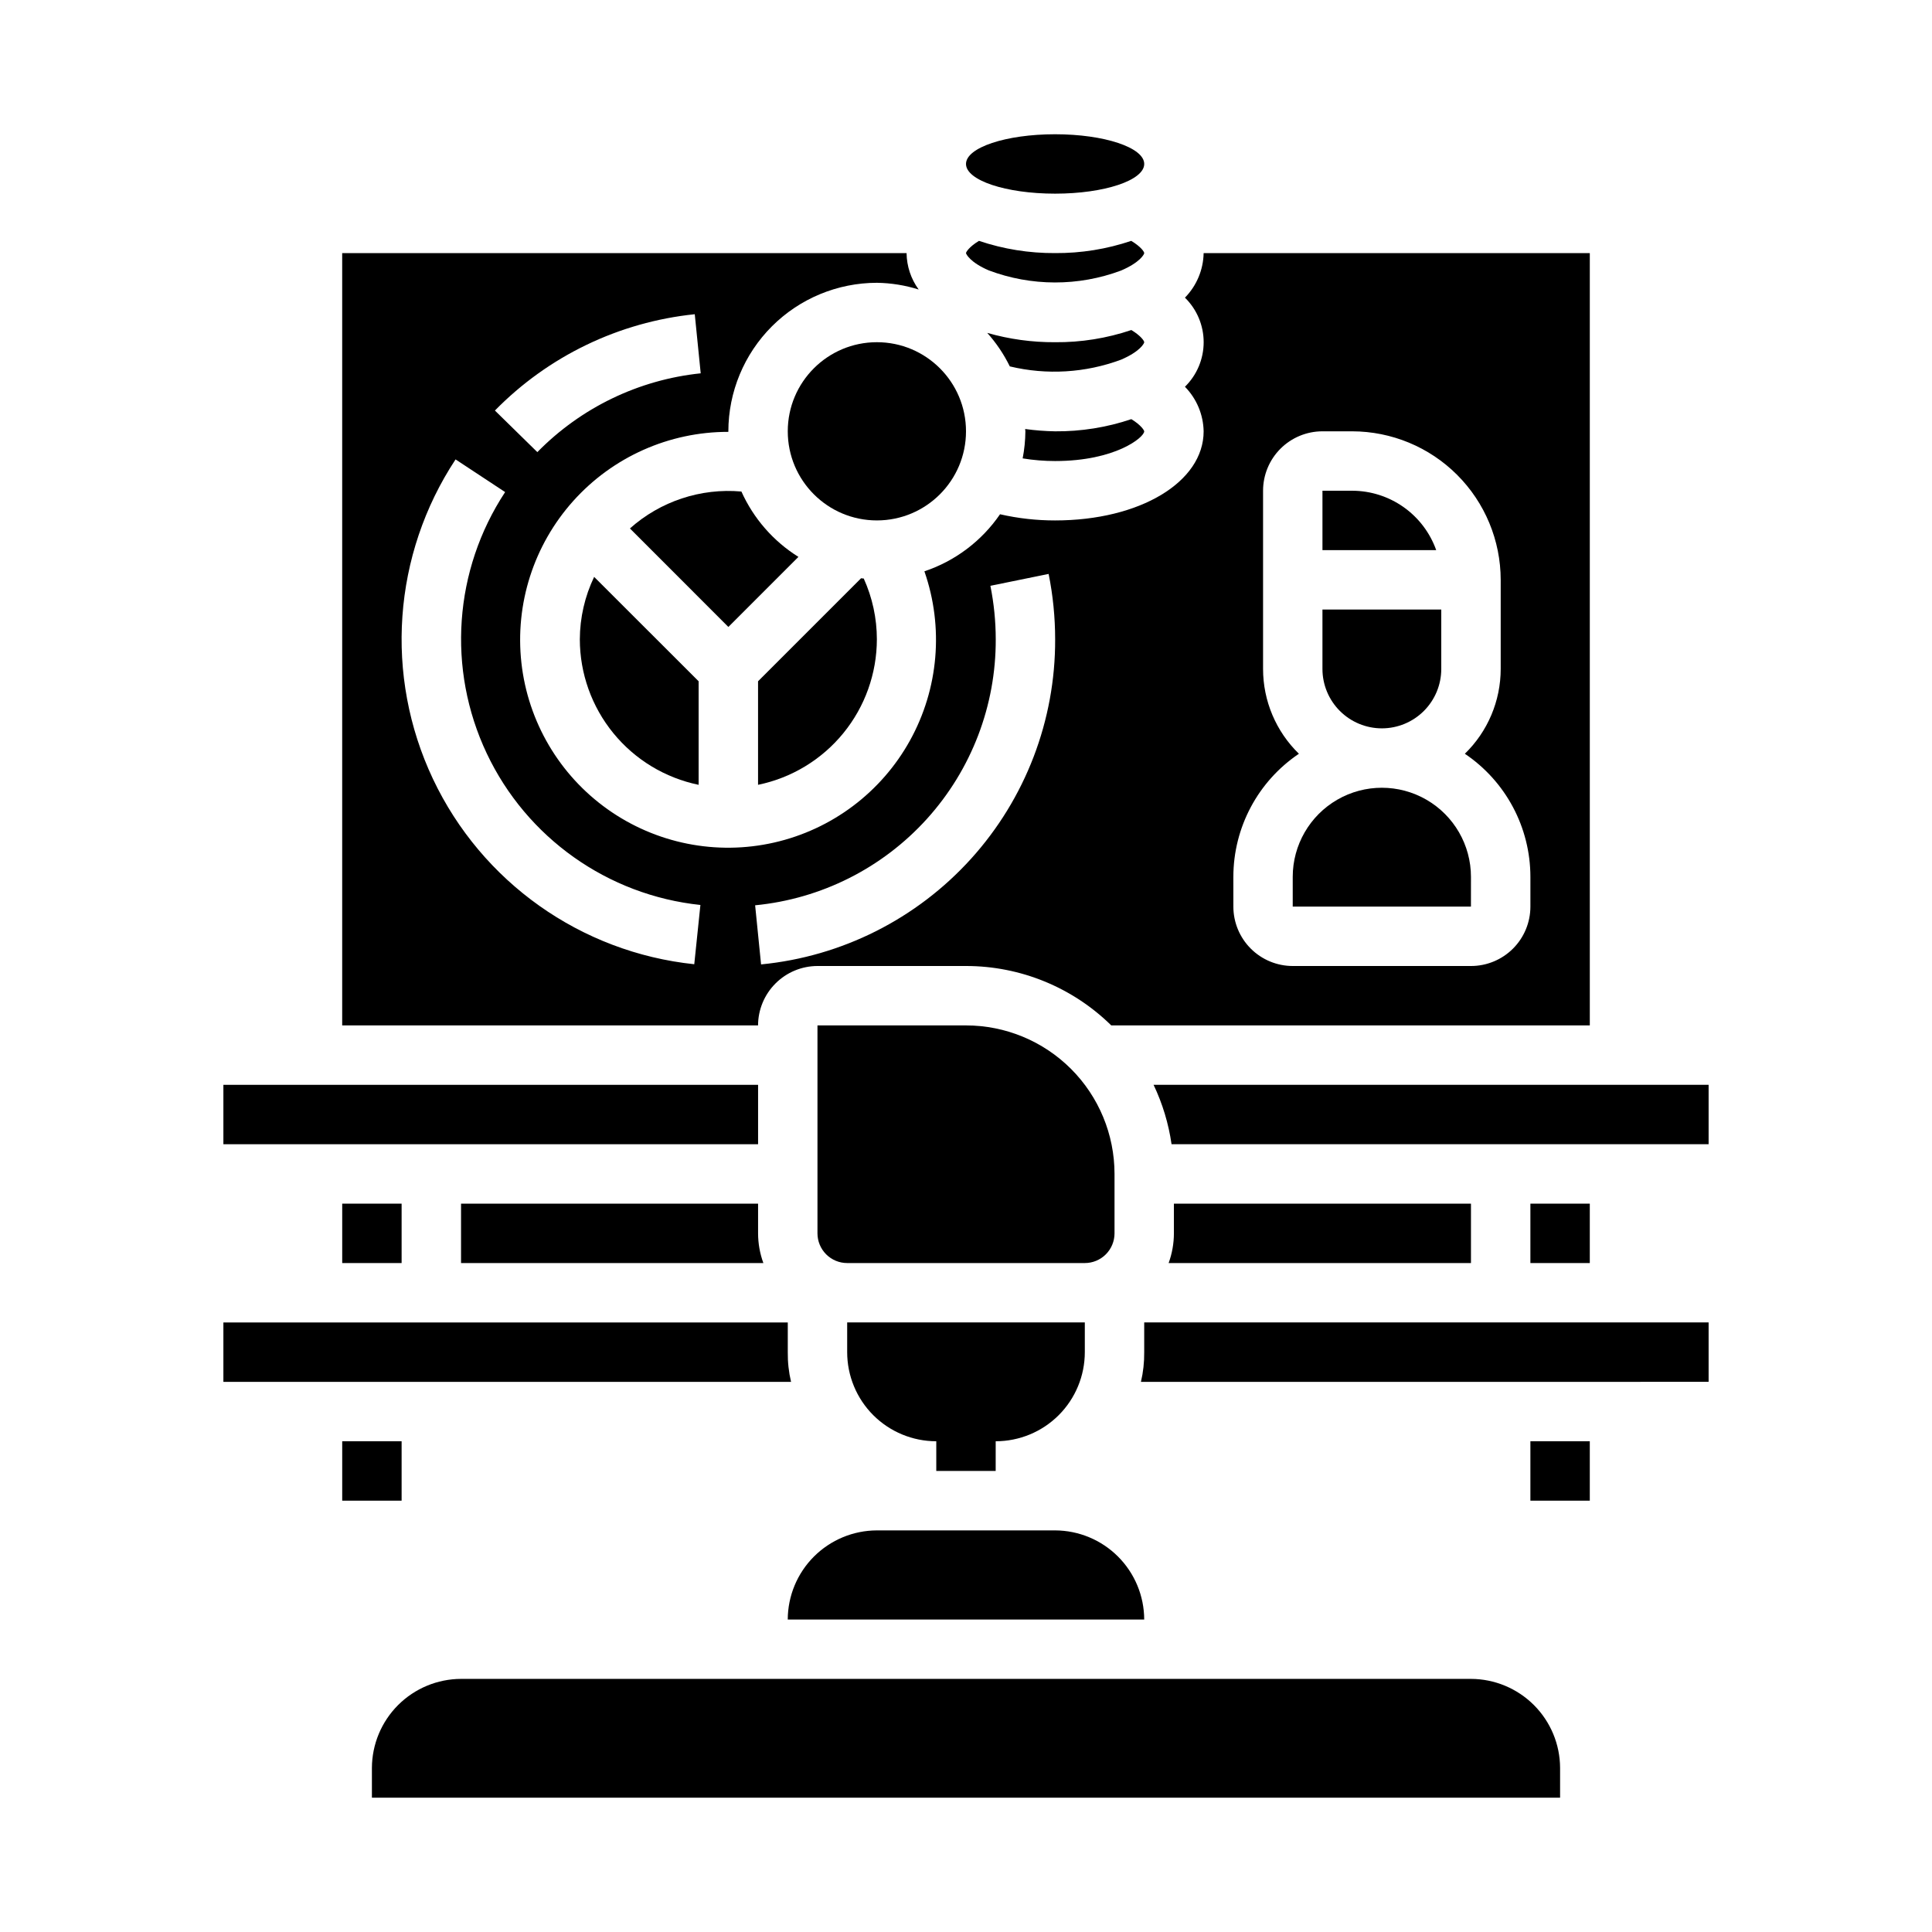<?xml version="1.0" encoding="UTF-8"?>
<!-- Uploaded to: ICON Repo, www.svgrepo.com, Generator: ICON Repo Mixer Tools -->
<svg fill="#000000" width="800px" height="800px" version="1.1" viewBox="144 144 512 512" xmlns="http://www.w3.org/2000/svg">
 <g>
  <path d="m297.66 313.41c0.008 9.07 3.148 17.859 8.883 24.887 5.738 7.023 13.719 11.859 22.602 13.688v-27.441l-27.691-27.664c-2.473 5.16-3.769 10.809-3.793 16.531z"/>
  <path d="m355.59 291.58c-6.641-4.148-11.898-10.176-15.109-17.32-10.777-0.961-21.469 2.582-29.543 9.785l26.09 26.105z"/>
  <path d="m376.38 313.41c-0.004-5.551-1.188-11.039-3.481-16.098-0.234 0-0.473-0.047-0.707-0.07l-27.301 27.301v27.441c8.883-1.828 16.867-6.664 22.602-13.688 5.738-7.027 8.875-15.816 8.887-24.887z"/>
  <path d="m454.47 447.23h142.33v-15.742h-147.09c2.371 4.977 3.977 10.285 4.762 15.742z"/>
  <path d="m400 258.3c0 13.043-10.574 23.617-23.617 23.617-13.043 0-23.617-10.574-23.617-23.617s10.574-23.613 23.617-23.613c13.043 0 23.617 10.57 23.617 23.613"/>
  <path d="m447.23 187.45c0 4.348-10.574 7.871-23.617 7.871s-23.613-3.523-23.613-7.871 10.57-7.871 23.613-7.871 23.617 3.523 23.617 7.871"/>
  <path d="m443.79 207.83c-6.496 2.191-13.316 3.289-20.176 3.242-6.856 0.043-13.676-1.051-20.176-3.242-2.652 1.605-3.438 2.996-3.438 3.242 0 0.242 1.109 2.473 6.016 4.574h-0.004c11.301 4.262 23.758 4.281 35.07 0.055 5.039-2.156 6.148-4.312 6.148-4.629 0-0.316-0.785-1.637-3.441-3.242z"/>
  <path d="m510.21 337.02c4.176 0 8.18-1.66 11.133-4.613s4.609-6.957 4.609-11.133v-15.742h-31.488v15.742c0 4.176 1.66 8.18 4.613 11.133s6.957 4.613 11.133 4.613z"/>
  <path d="m533.82 376.38c0-8.438-4.504-16.234-11.809-20.453-7.309-4.219-16.309-4.219-23.617 0-7.305 4.219-11.809 12.016-11.809 20.453v7.871h47.23z"/>
  <path d="m502.34 274.05h-7.875v15.742h30.145c-1.637-4.602-4.652-8.582-8.641-11.402-3.984-2.816-8.746-4.336-13.629-4.34z"/>
  <path d="m423.61 266.18c16.02 0 23.617-6.297 23.617-7.871 0-0.242-0.789-1.629-3.41-3.227v-0.004c-6.508 2.195-13.336 3.285-20.207 3.227-2.652-0.047-5.305-0.25-7.934-0.613 0 0.211 0.062 0.402 0.062 0.613-0.02 2.41-0.262 4.809-0.723 7.172 2.84 0.469 5.715 0.703 8.594 0.703z"/>
  <path d="m549.57 462.98h15.742v15.742h-15.742z"/>
  <path d="m443.82 231.46c-6.508 2.195-13.336 3.289-20.207 3.231-6.082 0.035-12.141-0.797-17.984-2.473 2.391 2.672 4.402 5.66 5.981 8.879 9.785 2.348 20.043 1.727 29.473-1.777 5.039-2.156 6.148-4.312 6.148-4.629s-0.785-1.633-3.41-3.231z"/>
  <path d="m360.64 400h39.363c14.398-0.004 28.223 5.652 38.492 15.742h126.82v-204.67h-102.34c-0.082 4.422-1.855 8.648-4.953 11.809 3.172 3.109 4.961 7.363 4.961 11.809 0 4.441-1.789 8.695-4.961 11.805 3.098 3.16 4.871 7.387 4.953 11.809 0 13.461-16.918 23.617-39.359 23.617h-0.004c-4.91 0.004-9.805-0.543-14.594-1.637-4.856 7.086-11.895 12.395-20.043 15.121 5.168 14.816 3.773 31.129-3.832 44.855-7.606 13.723-20.699 23.555-36 27.027s-31.355 0.258-44.141-8.836-21.086-23.207-22.824-38.801c-1.734-15.594 3.258-31.188 13.727-42.875 10.473-11.684 25.426-18.352 41.117-18.328v-0.145c0.012-10.434 4.164-20.438 11.539-27.816 7.379-7.379 17.387-11.531 27.82-11.543 3.758 0.055 7.488 0.652 11.074 1.781-2.043-2.809-3.164-6.18-3.203-9.652h-149.57v204.67h110.21c0.012-4.172 1.676-8.168 4.625-11.117 2.949-2.953 6.945-4.613 11.117-4.625zm110.21-23.617h0.004c0.004-13.09 6.516-25.32 17.371-32.629-6.07-5.902-9.5-14.008-9.5-22.477v-47.23c0-4.176 1.66-8.18 4.609-11.133 2.953-2.953 6.961-4.613 11.133-4.613h7.875c10.434 0.016 20.438 4.164 27.816 11.543s11.531 17.383 11.543 27.82v23.617-0.004c-0.004 8.469-3.43 16.574-9.5 22.477 10.855 7.309 17.367 19.539 17.371 32.629v7.871c0 4.176-1.656 8.18-4.609 11.133s-6.957 4.613-11.133 4.613h-47.234c-4.176 0-8.18-1.66-11.133-4.613s-4.609-6.957-4.609-11.133zm-142.73-149.11 1.574 15.656 0.004 0.004c-16.426 1.703-31.738 9.09-43.297 20.883l-11.242-11.02c14.137-14.426 32.871-23.453 52.961-25.523zm-0.133 172.26c-30.074-3.156-56.32-21.77-69.25-49.105-12.926-27.336-10.652-59.438 5.992-84.68l13.137 8.66v-0.004c-13.598 20.652-15.445 46.902-4.875 69.254 10.574 22.355 32.035 37.578 56.625 40.168zm79.895-86.121c-0.004-4.758-0.48-9.504-1.418-14.168l15.43-3.148v-0.004c1.152 5.703 1.73 11.504 1.73 17.32 0.078 21.488-7.871 42.23-22.285 58.168s-34.258 25.922-55.648 28l-1.574-15.664v-0.004c17.5-1.695 33.738-9.863 45.531-22.906 11.793-13.039 18.297-30.012 18.234-47.594z"/>
  <path d="m353.63 510.21h-150.43v-15.746h149.57v7.875c-0.031 2.648 0.258 5.293 0.867 7.871z"/>
  <path d="m557.44 612.54c-0.016-6.258-2.512-12.254-6.938-16.68-4.422-4.422-10.418-6.918-16.676-6.938h-267.65c-6.258 0.02-12.254 2.516-16.68 6.938-4.426 4.426-6.918 10.422-6.938 16.68v7.871h314.88z"/>
  <path d="m234.69 462.98h15.742v15.742h-15.742z"/>
  <path d="m203.2 431.49h141.7v15.742h-141.7z"/>
  <path d="m596.8 494.46v15.742l-150.44 0.004c0.609-2.578 0.898-5.223 0.867-7.871v-7.875z"/>
  <path d="m549.57 525.95h15.742v15.742h-15.742z"/>
  <path d="m423.61 549.57h-47.23c-6.258 0.02-12.254 2.512-16.68 6.938-4.426 4.426-6.918 10.422-6.938 16.68h94.465c-0.02-6.258-2.512-12.254-6.938-16.68-4.426-4.426-10.422-6.918-16.68-6.938z"/>
  <path d="m234.69 525.95h15.742v15.742h-15.742z"/>
  <path d="m266.18 462.98v15.742h80.121c-0.922-2.523-1.398-5.188-1.402-7.871v-7.871z"/>
  <path d="m453.7 478.72h80.121v-15.742h-78.723v7.871c-0.004 2.684-0.48 5.348-1.398 7.871z"/>
  <path d="m439.36 470.85v-15.746c0-10.438-4.148-20.449-11.527-27.832-7.383-7.379-17.395-11.527-27.832-11.527h-39.363v55.105c0 2.086 0.832 4.09 2.309 5.566 1.477 1.477 3.477 2.305 5.566 2.305h62.977c2.086 0 4.09-0.828 5.566-2.305 1.473-1.477 2.305-3.481 2.305-5.566z"/>
  <path d="m368.51 494.46v7.875c0 6.262 2.488 12.27 6.914 16.699 4.43 4.426 10.438 6.914 16.699 6.914v7.871h15.742l0.004-7.871c6.262 0 12.27-2.488 16.699-6.914 4.43-4.43 6.918-10.438 6.918-16.699v-7.875z"/>
 </g>
</svg>